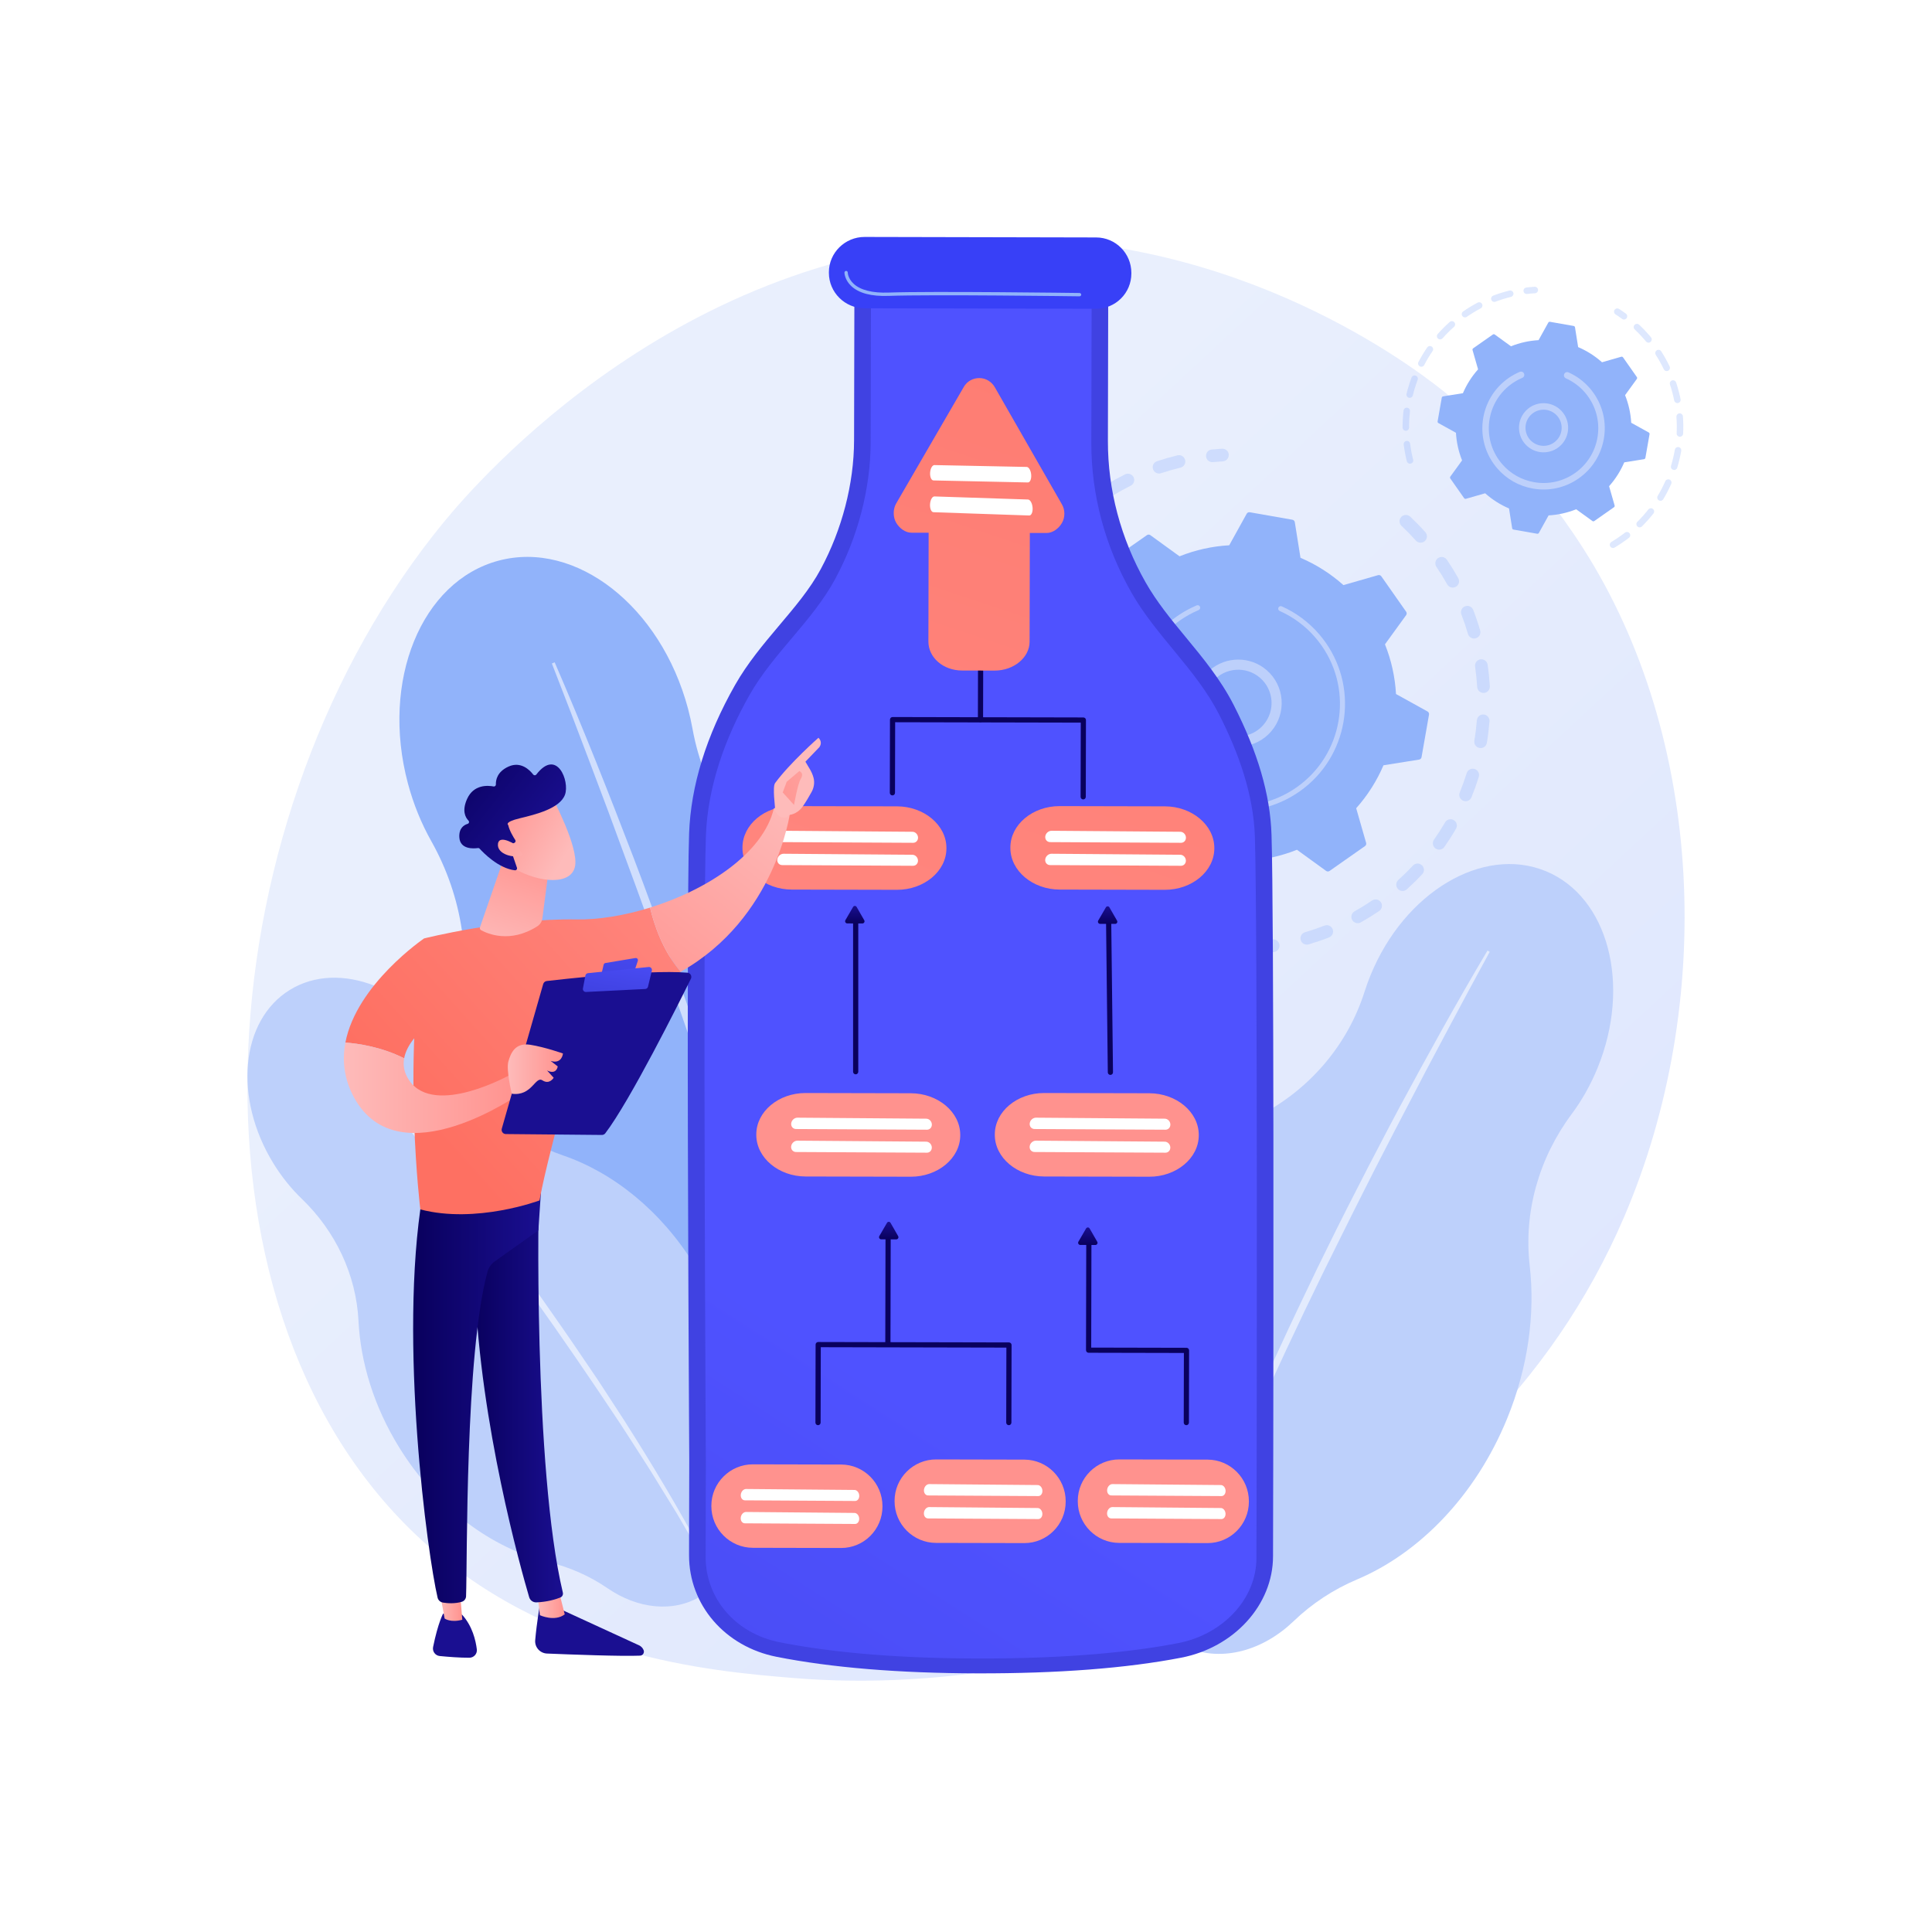 <?xml version="1.0" encoding="UTF-8"?>
<svg xmlns="http://www.w3.org/2000/svg" xmlns:xlink="http://www.w3.org/1999/xlink" version="1.1" x="0px" y="0px" viewBox="0 0 3710 3710" style="enable-background:new 0 0 3710 3710;" xml:space="preserve">
<g id="Background">
	<g>
		<g>
			<rect style="fill:#FFFFFF;" width="3710" height="3710"></rect>
		</g>
	</g>
</g>
<g id="Illustration">
	<g>
		<linearGradient id="SVGID_1_" gradientUnits="userSpaceOnUse" x1="3402.753" y1="3587.426" x2="1368.057" y2="1391.246">
			<stop offset="0" style="stop-color:#DAE3FE"></stop>
			<stop offset="1" style="stop-color:#E9EFFD"></stop>
		</linearGradient>
		<path style="fill:url(#SVGID_1_);" d="M3119.205,2335.906c-279.582,653.49-1017.588,934.18-1595.828,886.322    c-157.883-13.067-475.547-39.359-723.581-273.917c-476.333-450.454-402.974-1392.028,53.014-1946.375    c58.722-71.388,465.185-549.683,1098.583-543.281c463.739,4.688,789.233,266.648,828.812,299.283    c49.999,41.227,160.276,139.196,259.662,294.617C3273.388,1417.739,3293.916,1927.539,3119.205,2335.906z"></path>
		<g>
			<g style="opacity:0.3;">
				<path style="fill:#91B3FA;" d="M2691.73,991.777c4.656-4.022,11.695-3.958,16.277,0.346      c10.025,9.411,19.788,19.399,29.021,29.683c4.492,5.004,4.079,12.7-0.924,17.191c-0.061,0.053-0.121,0.104-0.18,0.155      c-5.005,4.324-12.573,3.862-17.011-1.082c-8.771-9.771-18.046-19.258-27.568-28.199c-4.901-4.6-5.146-12.306-0.542-17.207      C2691.098,992.348,2691.409,992.054,2691.73,991.777z M2760.458,1072.535c0.36-0.311,0.744-0.605,1.148-0.879      c5.568-3.767,13.137-2.307,16.904,3.26c7.736,11.438,15.06,23.321,21.765,35.316c3.281,5.868,1.196,13.255-4.682,16.568      c-5.869,3.279-13.286,1.179-16.564-4.685c-6.375-11.402-13.333-22.689-20.687-33.558      C2754.849,1083.393,2755.854,1076.512,2760.458,1072.535z M2809.695,1166.418c1.025-0.886,2.218-1.614,3.554-2.134      c6.268-2.429,13.321,0.676,15.754,6.943c4.988,12.845,9.479,26.069,13.346,39.303c1.882,6.455-1.826,13.208-8.27,15.099      c-6.452,1.885-13.213-1.818-15.099-8.27c-3.672-12.568-7.935-25.121-12.672-37.322      C2804.393,1175.108,2805.91,1169.688,2809.695,1166.418z M2836.708,1268.975c1.695-1.464,3.813-2.477,6.193-2.824      c6.651-0.971,12.831,3.638,13.802,10.288c1.987,13.647,3.409,27.542,4.227,41.3c0.392,6.705-4.722,12.467-11.431,12.872      c-6.709,0.398-12.472-4.72-12.872-11.431c-0.775-13.066-2.124-26.264-4.017-39.231      C2831.99,1275.678,2833.666,1271.603,2836.708,1268.975z M2840.174,1374.978c2.377-2.053,5.541-3.191,8.918-2.922      c6.704,0.53,11.706,6.394,11.173,13.094c-1.086,13.712-2.774,27.573-5.023,41.191c-1.089,6.634-7.352,11.127-13.989,10.031      c-6.632-1.095-11.122-7.358-10.03-13.993c2.139-12.944,3.743-26.118,4.775-39.149      C2836.261,1379.905,2837.835,1376.999,2840.174,1374.978z M2820.104,1479.101c3.078-2.659,7.417-3.718,11.586-2.419      c6.419,2.001,10,8.823,8.002,15.242c-4.098,13.153-8.811,26.299-14.013,39.061c-2.54,6.228-9.642,9.215-15.869,6.677      c-6.223-2.534-9.214-9.64-6.677-15.865c4.942-12.129,9.422-24.614,13.315-37.113      C2817.149,1482.433,2818.444,1480.536,2820.104,1479.101z M2501.513,1792.622c1.276-1.102,2.799-1.953,4.52-2.459      c12.547-3.689,25.102-7.975,37.313-12.743c6.262-2.444,13.321,0.65,15.763,6.911c2.447,6.262-0.647,13.321-6.911,15.766      c-12.86,5.021-26.083,9.538-39.295,13.424c-6.451,1.897-13.217-1.796-15.112-8.245      C2496.398,1800.546,2498.012,1795.646,2501.513,1792.622z M2777.487,1576.124c3.821-3.301,9.463-3.99,14.073-1.312      c5.815,3.378,7.789,10.827,4.413,16.64c-6.92,11.915-14.443,23.674-22.361,34.95c-3.887,5.482-11.453,6.834-16.958,2.969      c-5.501-3.862-6.829-11.455-2.967-16.959c7.521-10.707,14.664-21.873,21.236-33.187      C2775.623,1578.025,2776.492,1576.984,2777.487,1576.124z M2599.223,1751.429c0.608-0.525,1.275-1.001,2.003-1.41      c11.41-6.408,22.693-13.396,33.54-20.762c5.563-3.776,13.134-2.329,16.91,3.231c3.774,5.562,2.353,13.154-3.231,16.91      c-11.414,7.749-23.287,15.103-35.291,21.848c-5.862,3.292-13.285,1.209-16.575-4.651      C2593.694,1761.464,2594.934,1755.135,2599.223,1751.429z M2714.265,1661.196c4.649-4.016,11.676-3.959,16.26,0.33      c4.91,4.593,5.167,12.294,0.577,17.208c-9.403,10.052-19.366,19.834-29.618,29.067c-0.061,0.059-0.128,0.117-0.193,0.173      c-4.998,4.317-12.553,3.863-16.995-1.064c-4.501-4.996-4.103-12.692,0.895-17.191c9.735-8.774,19.197-18.066,28.13-27.618      C2713.624,1661.781,2713.939,1661.477,2714.265,1661.196z"></path>
				<path style="fill:#91B3FA;" d="M2417.665,1809.216c1.813-1.567,4.107-2.618,6.673-2.887c6.242-0.655,12.573-1.455,18.822-2.367      c6.65-0.976,12.835,3.628,13.808,10.277c0.977,6.652-3.623,12.844-10.281,13.807c-6.572,0.965-13.23,1.803-19.799,2.495      c-6.684,0.703-12.678-4.147-13.38-10.829C2413.073,1815.589,2414.75,1811.734,2417.665,1809.216z"></path>
			</g>
			<g style="opacity:0.3;">
				<path style="fill:#91B3FA;" d="M2062.729,1700.846c4.446-3.841,11.144-3.997,15.784-0.095c4.801,4.04,9.768,8.049,14.762,11.91      c5.319,4.114,6.297,11.758,2.185,17.076c-4.13,5.34-11.76,6.295-17.076,2.184c-5.257-4.067-10.489-8.287-15.545-12.54      c-5.144-4.328-5.805-12.007-1.478-17.152C2061.785,1701.725,2062.245,1701.264,2062.729,1700.846z"></path>
				<path style="fill:#91B3FA;" d="M2057.378,979.396c4.238-3.661,8.555-7.265,12.949-10.809c5.233-4.219,12.897-3.4,17.118,1.831      s3.393,12.935-1.828,17.119c-10.14,8.181-19.925,16.753-29.188,25.585c-4.878,4.635-12.569,4.456-17.208-0.409      c-4.642-4.868-4.457-12.575,0.409-17.212C2045.359,990.038,2051.331,984.62,2057.378,979.396z M2122.986,931.748      c0.514-0.444,1.075-0.853,1.679-1.217c11.625-7.021,23.679-13.626,35.824-19.631c6.024-2.98,13.326-0.51,16.305,5.512      c2.98,6.028,0.511,13.35-5.516,16.308c-11.534,5.704-22.983,11.982-34.033,18.65c-5.753,3.475-13.236,1.626-16.709-4.126      C2117.424,942.089,2118.58,935.555,2122.986,931.748z M1996.444,1042.812c4.343-3.752,10.873-4.008,15.526-0.306      c5.262,4.189,6.13,11.846,1.945,17.107c-8.01,10.061-15.696,20.603-22.844,31.34c-3.736,5.59-11.285,7.11-16.879,3.384      c-5.596-3.729-7.111-11.287-3.384-16.882c7.529-11.305,15.625-22.408,24.058-33.005      C1995.349,1043.846,1995.879,1043.3,1996.444,1042.812z M2217.738,887.965c1.169-1.01,2.553-1.809,4.108-2.329      c12.873-4.29,26.084-8.082,39.266-11.269c6.534-1.579,13.109,2.436,14.688,8.97c1.582,6.538-2.429,13.113-8.97,14.692      c-12.515,3.027-25.061,6.626-37.286,10.702c-6.376,2.129-13.271-1.322-15.396-7.698      C2212.541,896.213,2214.117,891.094,2217.738,887.965z M1940.936,1131.103c3.562-3.077,8.752-3.929,13.262-1.749      c6.053,2.926,8.588,10.206,5.661,16.259c-5.597,11.57-10.774,23.546-15.395,35.592c-2.407,6.277-9.446,9.417-15.725,7.006      c-6.275-2.408-9.41-9.445-7.003-15.721c4.862-12.683,10.314-25.291,16.206-37.475      C1938.686,1133.474,1939.716,1132.157,1940.936,1131.103z M1906.145,1229.44c2.848-2.46,6.794-3.569,10.738-2.648      c6.546,1.533,10.61,8.082,9.077,14.628c-2.938,12.554-5.381,25.378-7.264,38.113c-0.973,6.653-7.158,11.248-13.818,10.266      c-6.652-0.983-11.245-7.169-10.265-13.822c1.98-13.403,4.552-26.897,7.645-40.107      C1902.866,1233.271,1904.266,1231.062,1906.145,1229.44z M1893.619,1333.021c2.166-1.871,4.995-2.99,8.084-2.956      c6.72,0.069,12.113,5.577,12.042,12.299c-0.137,12.905,0.267,25.952,1.208,38.787c0.49,6.702-4.54,12.536-11.253,13.027      c-6.704,0.488-12.536-4.547-13.027-11.254c-0.986-13.506-1.415-27.241-1.271-40.818      C1889.44,1338.472,1891.068,1335.225,1893.619,1333.021z M1903.981,1436.862c1.501-1.296,3.338-2.243,5.415-2.686      c6.575-1.401,13.038,2.793,14.438,9.368c2.686,12.615,5.941,25.254,9.677,37.572c1.95,6.433-1.69,13.235-8.112,15.183      c-6.435,1.952-13.232-1.683-15.182-8.116c-3.936-12.974-7.365-26.286-10.192-39.564      C1899.068,1444.116,1900.73,1439.67,1903.981,1436.862z M1936.899,1535.932c0.844-0.729,1.804-1.351,2.867-1.842      c6.103-2.816,13.336-0.149,16.149,5.955c5.389,11.682,11.345,23.287,17.714,34.499c3.32,5.847,1.252,13.283-4.575,16.594      c-5.845,3.321-13.277,1.272-16.597-4.575c-6.702-11.803-12.976-24.021-18.646-36.32      C1931.486,1545.202,1932.898,1539.389,1936.899,1535.932z M1990.741,1625.291c0.189-0.163,0.386-0.32,0.586-0.475      c5.344-4.076,12.984-3.048,17.059,2.297c5.755,7.546,11.809,15.001,18.001,22.169c2.241,2.594,4.51,5.158,6.794,7.69      c4.505,4.993,4.111,12.691-0.881,17.192c-4.964,4.659-12.686,4.11-17.189-0.878c-2.406-2.666-4.787-5.359-7.146-8.09      c-6.512-7.538-12.884-15.386-18.935-23.322C1985.105,1636.732,1985.911,1629.464,1990.741,1625.291z"></path>
				<path style="fill:#91B3FA;" d="M2320.096,866.101c1.832-1.582,4.148-2.635,6.735-2.896c6.558-0.657,13.252-1.188,19.9-1.577      c6.712-0.394,12.472,4.727,12.865,11.437c0.391,6.712-4.72,12.472-11.437,12.865c-6.314,0.371-12.674,0.876-18.9,1.498      c-6.685,0.673-12.653-4.206-13.324-10.896C2315.525,872.431,2317.2,868.603,2320.096,866.101z"></path>
			</g>
			<g>
				<path style="fill:#91B3FA;" d="M2399.964,983.679c-2.39-0.42-4.785,0.723-5.96,2.846l-33.555,60.569      c-32.285,1.817-64.514,8.795-95.4,21.183l-56.028-40.61c-1.966-1.425-4.618-1.445-6.605-0.052l-68.004,47.684      c-1.987,1.394-2.871,3.896-2.202,6.227l19.089,66.513c-22.171,24.817-39.713,52.738-52.422,82.473l-68.379,10.909      c-2.396,0.382-4.287,2.243-4.707,4.633l-14.367,81.804c-0.42,2.392,0.724,4.786,2.847,5.961l60.568,33.555      c1.817,32.285,8.796,64.514,21.184,95.4l-40.611,56.029c-1.424,1.965-1.445,4.617-0.052,6.604l47.686,68.004      c1.393,1.987,3.894,2.872,6.227,2.201l66.513-19.089c24.817,22.172,52.737,39.714,82.472,52.422l10.909,68.38      c0.383,2.395,2.243,4.286,4.633,4.706l81.804,14.367c2.391,0.421,4.784-0.723,5.961-2.846l33.555-60.569      c32.285-1.816,64.514-8.794,95.4-21.183l56.029,40.612c1.965,1.424,4.617,1.445,6.605,0.052l68.003-47.686      c1.988-1.393,2.872-3.894,2.202-6.227l-19.089-66.513c22.172-24.816,39.714-52.738,52.423-82.473l68.378-10.908      c2.397-0.381,4.288-2.244,4.708-4.634l14.367-81.804c0.42-2.39-0.723-4.784-2.846-5.961l-60.568-33.555      c-1.816-32.286-8.796-64.514-21.184-95.4l40.611-56.029c1.424-1.964,1.445-4.617,0.051-6.605l-47.684-68.003      c-1.394-1.987-3.894-2.872-6.228-2.203l-66.513,19.089c-24.816-22.17-52.737-39.713-82.472-52.422l-10.909-68.378      c-0.382-2.397-2.242-4.287-4.634-4.708L2399.964,983.679z"></path>
				<g>
					<path style="fill:#BDD0FB;" d="M2323.244,1286.822c30.796-26.604,77.374-27.35,109.082,0.011       c34.853,30.079,38.736,82.898,8.662,117.75c-14.568,16.889-34.843,27.084-57.079,28.718       c-22.239,1.638-43.786-5.485-60.668-20.056c-34.854-30.079-38.736-82.898-8.662-117.75       C2317.291,1292.354,2320.191,1289.459,2323.244,1286.822z M2419.533,1398.575c2.378-2.055,4.62-4.293,6.712-6.716       c23.06-26.719,20.078-67.222-6.64-90.28c-26.722-23.06-67.226-20.097-90.283,6.64c-23.06,26.719-20.078,67.222,6.639,90.28       c12.947,11.172,29.465,16.633,46.518,15.379C2396.338,1412.856,2409.205,1407.497,2419.533,1398.575z"></path>
				</g>
				<path style="fill:#BDD0FB;" d="M2243.125,1196.689c5.289-4.569,10.839-8.899,16.639-12.967l0,0      c1.825-1.281,3.672-2.532,5.538-3.754c9.203-6.021,18.871-11.301,28.853-15.758c0.136-0.061,0.272-0.122,0.408-0.183      c0.387-0.171,0.773-0.341,1.163-0.508c0.754-0.331,1.512-0.653,2.269-0.974c1.993-0.842,4.231-0.256,5.576,1.297      c0.326,0.378,0.599,0.814,0.804,1.298c1.046,2.477-0.123,5.328-2.594,6.376c-12.75,5.378-25.003,12.167-36.422,20.179      c-56.74,39.773-85.869,104.447-83.021,169.017c1.579,35.915,13.056,71.8,35.184,103.353c3.879,5.534,8.009,10.832,12.369,15.875      c29.334,33.949,69.12,56.588,113.906,64.451c51.444,9.036,103.329-2.503,146.092-32.489      c88.313-61.94,109.739-184.093,47.837-272.37c-3.816-5.443-7.895-10.673-12.214-15.669      c-18.713-21.654-41.956-38.974-68.122-50.632c-0.676-0.302-1.249-0.737-1.701-1.264c-1.194-1.382-1.558-3.385-0.763-5.165      c1.103-2.454,3.969-3.567,6.431-2.465c27.471,12.241,51.876,30.423,71.521,53.156c4.534,5.244,8.813,10.733,12.821,16.445      c64.992,92.682,42.432,220.968-50.217,285.937c-44.895,31.482-99.362,43.593-153.369,34.107      c-47.017-8.255-88.784-32.022-119.581-67.661c-4.575-5.297-8.911-10.857-12.984-16.663      c-31.482-44.899-43.596-99.366-34.112-153.371C2183.695,1269.261,2207.475,1227.487,2243.125,1196.689z"></path>
			</g>
		</g>
		<g>
			<g style="opacity:0.3;">
				<path style="fill:#91B3FA;" d="M3101.576,593.731c2.043-1.765,5.076-2.058,7.461-0.518c4.452,2.87,8.879,5.916,13.155,9.051      c2.778,2.037,3.379,5.939,1.342,8.722c-2.03,2.792-5.944,3.379-8.722,1.342c-4.074-2.988-8.293-5.89-12.542-8.631      c-2.894-1.864-3.727-5.727-1.863-8.626C3100.74,594.558,3101.135,594.112,3101.576,593.731z"></path>
				<path style="fill:#91B3FA;" d="M3139.36,623.341c2.393-2.068,6.011-2.028,8.357,0.189c6.634,6.261,13.02,12.936,18.98,19.835      c1.255,1.453,2.497,2.924,3.73,4.412c2.197,2.66,1.602,6.613-0.826,8.791c-2.655,2.198-6.588,1.826-8.786-0.825      c-1.177-1.423-2.364-2.83-3.563-4.218c-5.685-6.581-11.777-12.947-18.1-18.92c-2.508-2.367-2.62-6.314-0.257-8.822      C3139.047,623.628,3139.201,623.479,3139.36,623.341z M3180.671,673.259c0.223-0.193,0.464-0.377,0.717-0.54      c2.906-1.857,6.765-1.012,8.624,1.891c5.966,9.311,11.405,19.076,16.164,29.017c1.49,3.109,0.157,6.838-2.933,8.323      c-3.111,1.488-6.833,0.177-8.323-2.932c-4.542-9.485-9.731-18.797-15.419-27.679      C3177.809,678.695,3178.36,675.255,3180.671,673.259z M3208.643,731.704c0.599-0.518,1.308-0.928,2.103-1.197      c3.268-1.092,6.803,0.679,7.895,3.947c3.491,10.473,6.37,21.282,8.542,32.121c0.68,3.383-1.504,6.663-4.894,7.344      c-3.377,0.678-6.667-1.513-7.344-4.89c-2.073-10.337-4.812-20.639-8.146-30.628      C3205.977,735.931,3206.786,733.307,3208.643,731.704z M3221.391,795.239c0.978-0.845,2.225-1.391,3.609-1.499      c3.436-0.255,6.434,2.325,6.689,5.761c0.821,11.032,0.964,22.207,0.423,33.224c-0.172,3.442-3.106,6.09-6.54,5.924      c-3.442-0.167-6.095-3.094-5.927-6.54c0.518-10.498,0.381-21.163-0.402-31.68      C3219.09,798.378,3219.946,796.488,3221.391,795.239z M3218.235,859.959c1.365-1.179,3.231-1.76,5.149-1.428      c3.394,0.587,5.668,3.817,5.083,7.213c-1.888,10.884-4.462,21.757-7.657,32.312c-0.993,3.306-4.48,5.167-7.779,4.167      c-3.299-0.999-5.166-4.484-4.167-7.779c3.047-10.074,5.504-20.443,7.302-30.83      C3216.424,862.136,3217.181,860.869,3218.235,859.959z M3199.469,921.944c1.769-1.528,4.331-1.993,6.612-0.984      c3.149,1.394,4.569,5.08,3.177,8.232c-4.475,10.099-9.623,20.015-15.304,29.464c-1.791,2.956-5.613,3.906-8.566,2.133      c-2.953-1.773-3.908-5.611-2.133-8.562c5.417-9.013,10.324-18.462,14.59-28.09      C3198.23,923.265,3198.793,922.528,3199.469,921.944z M3166.126,977.445c2.213-1.912,5.54-2.056,7.924-0.186      c2.712,2.127,3.186,6.05,1.06,8.764c-6.794,8.664-14.222,17.013-22.077,24.822c-2.49,2.393-6.403,2.414-8.829-0.032      c-2.429-2.444-2.416-6.394,0.026-8.825c7.498-7.444,14.582-15.408,21.059-23.669      C3165.546,977.995,3165.827,977.704,3166.126,977.445z M3093.326,1041.381c0.272-0.235,0.571-0.453,0.894-0.643      c7.819-4.652,15.519-9.815,22.89-15.345c1.121-0.832,2.212-1.661,3.289-2.503c2.725-2.113,6.643-1.624,8.758,1.099      c2.123,2.724,1.675,6.735-1.095,8.758c-1.154,0.892-2.31,1.777-3.486,2.649c-7.703,5.776-15.775,11.188-23.976,16.065      c-2.963,1.763-6.79,0.792-8.552-2.172C3090.479,1046.652,3091.078,1043.324,3093.326,1041.381z"></path>
			</g>
			<g style="opacity:0.3;">
				<path style="fill:#91B3FA;" d="M2783.944,618.212c2.578-2.227,6.478-1.972,8.748,0.585c2.286,2.576,2.051,6.523-0.529,8.808      c-7.764,6.884-15.173,14.3-22.021,22.043c-2.292,2.544-6.227,2.827-8.81,0.541c-2.583-2.286-2.82-6.229-0.54-8.81      c7.186-8.116,14.95-15.895,23.088-23.11C2783.9,618.25,2783.923,618.23,2783.944,618.212z M2809.06,598.503      c0.171-0.148,0.347-0.284,0.536-0.414c8.931-6.186,18.331-11.889,27.934-16.956c3.051-1.605,6.822-0.442,8.429,2.607      c1.614,3.052,0.422,6.827-2.604,8.434c-9.165,4.833-18.132,10.277-26.657,16.176c-2.831,1.962-6.72,1.255-8.68-1.578      C2806.183,604.122,2806.68,600.559,2809.06,598.503z M2741.738,665.947c2.094-1.809,5.219-2.06,7.609-0.421      c2.837,1.946,3.563,5.83,1.614,8.673c-5.869,8.565-11.267,17.553-16.042,26.727c-1.608,3.056-5.361,4.244-8.418,2.649      c-3.055-1.589-4.245-5.36-2.654-8.418c5.006-9.615,10.667-19.04,16.822-28.014      C2740.981,666.688,2741.341,666.289,2741.738,665.947z M2865.469,568.795c0.537-0.464,1.163-0.844,1.865-1.112      c10.163-3.859,20.668-7.128,31.22-9.712c3.348-0.822,6.726,1.228,7.549,4.576c0.814,3.339-1.234,6.719-4.576,7.544      c-10.061,2.467-20.073,5.584-29.765,9.261c-3.222,1.221-6.827-0.399-8.049-3.621      C2862.76,573.213,2863.542,570.46,2865.469,568.795z M2712.326,722.465c1.672-1.444,4.061-1.955,6.271-1.125      c3.232,1.21,4.866,4.807,3.659,8.033c-3.636,9.696-6.713,19.715-9.145,29.788c-0.809,3.357-4.184,5.411-7.534,4.6      c-3.35-0.81-5.411-4.184-4.6-7.534c2.555-10.559,5.779-21.067,9.587-31.234C2710.944,723.98,2711.563,723.124,2712.326,722.465z       M2697.329,784.39c1.28-1.105,2.999-1.689,4.807-1.478c3.423,0.401,5.875,3.501,5.474,6.923      c-1.206,10.312-1.799,20.785-1.761,31.125c0.013,3.451-2.775,6.255-6.217,6.265c-3.447,0.014-6.248-2.768-6.26-6.212      c-0.042-10.844,0.576-21.823,1.841-32.628C2695.401,786.773,2696.19,785.374,2697.329,784.39z M2697.6,848.131      c0.899-0.777,2.027-1.308,3.297-1.464c3.419-0.433,6.541,1.992,6.972,5.413c1.289,10.298,3.229,20.606,5.76,30.635      c0.837,3.336-1.185,6.734-4.526,7.574c-3.343,0.843-6.733-1.181-7.578-4.526c-2.65-10.516-4.686-21.328-6.044-32.129      C2695.212,851.482,2696.074,849.45,2697.6,848.131z"></path>
				<path style="fill:#91B3FA;" d="M2927.671,553.562c0.911-0.787,2.058-1.319,3.344-1.471c5.304-0.628,10.65-1.1,15.892-1.408      c3.439-0.2,6.395,2.424,6.597,5.865c0.192,3.434-2.426,6.388-5.866,6.597c-4.999,0.292-10.1,0.744-15.162,1.34      c-3.423,0.405-6.526-2.045-6.928-5.466C2925.299,556.884,2926.156,554.87,2927.671,553.562z"></path>
			</g>
			<g>
				<path style="fill:#91B3FA;" d="M2976.446,617.958c-1.327-0.233-2.657,0.401-3.31,1.581l-18.638,33.642      c-17.932,1.009-35.833,4.885-52.988,11.765l-31.119-22.556c-1.091-0.792-2.564-0.803-3.668-0.029l-37.771,26.485      c-1.104,0.775-1.594,2.164-1.223,3.459l10.603,36.943c-12.314,13.784-22.058,29.292-29.117,45.807l-37.979,6.059      c-1.331,0.213-2.381,1.246-2.615,2.574l-7.98,45.436c-0.233,1.328,0.402,2.658,1.581,3.311l33.641,18.637      c1.009,17.932,4.885,35.833,11.766,52.988l-22.557,31.119c-0.791,1.092-0.803,2.565-0.029,3.668l26.486,37.771      c0.774,1.104,2.163,1.596,3.458,1.223l36.943-10.602c13.784,12.315,29.292,22.058,45.807,29.116l6.06,37.98      c0.212,1.33,1.246,2.381,2.573,2.614l45.437,7.98c1.327,0.234,2.657-0.402,3.31-1.581l18.637-33.642      c17.932-1.008,35.833-4.884,52.988-11.765l31.12,22.557c1.091,0.791,2.564,0.803,3.668,0.029l37.771-26.486      c1.104-0.774,1.595-2.162,1.223-3.459l-10.603-36.943c12.315-13.784,22.059-29.292,29.117-45.808l37.978-6.059      c1.332-0.212,2.382-1.246,2.615-2.574l7.98-45.436c0.233-1.328-0.402-2.657-1.581-3.311l-33.641-18.638      c-1.009-17.932-4.885-35.833-11.766-52.987l22.557-31.12c0.791-1.09,0.803-2.565,0.028-3.668l-26.485-37.771      c-0.775-1.104-2.163-1.595-3.459-1.223l-36.943,10.602c-13.784-12.314-29.292-22.058-45.807-29.117l-6.059-37.979      c-0.213-1.331-1.246-2.381-2.574-2.615L2976.446,617.958z"></path>
				<g>
					<path style="fill:#BDD0FB;" d="M2933.34,785.654c7.618-6.581,17.105-10.533,27.326-11.286       c12.574-0.924,24.756,3.104,34.301,11.343c19.701,16.997,21.899,46.86,4.899,66.571c-17.063,19.701-46.876,21.9-66.578,4.896       c-9.548-8.237-15.314-19.7-16.237-32.271c-0.927-12.576,3.1-24.76,11.343-34.305       C2929.935,788.82,2931.589,787.166,2933.34,785.654z M2986.813,847.735c1.271-1.098,2.475-2.3,3.606-3.606       c12.504-14.498,10.887-36.464-3.607-48.972c-7.019-6.056-15.982-9.024-25.228-8.341c-9.253,0.681-17.675,4.929-23.744,11.943       l0,0c-6.058,7.021-9.022,15.985-8.343,25.231c0.681,9.253,4.923,17.683,11.947,23.744       C2954.627,859.11,2974.004,858.8,2986.813,847.735z"></path>
				</g>
				<path style="fill:#BDD0FB;" d="M2887.118,733.519c2.988-2.582,6.131-5.031,9.429-7.348c6.551-4.596,13.576-8.531,20.9-11.701      c0.33-0.14,0.66-0.28,0.99-0.42c2.555-1.08,5.423-0.328,7.146,1.663c0.418,0.484,0.769,1.043,1.03,1.663      c1.341,3.175-0.161,6.824-3.325,8.172c-6.865,2.895-13.448,6.544-19.57,10.841l-0.002,0.002      c-0.336,0.235-0.671,0.476-1.002,0.713c-14.395,10.301-25.677,23.8-33.198,39.317c-4.082,8.423-7.053,17.448-8.799,26.889      c-0.014,0.077-0.029,0.153-0.043,0.23c-0.041,0.237-0.086,0.469-0.125,0.704c-4.853,27.643,1.346,55.523,17.46,78.502      c2.083,2.976,4.302,5.819,6.644,8.531c15.763,18.242,37.143,30.406,61.211,34.635c27.644,4.853,55.52-1.35,78.497-17.463      c22.957-16.112,38.308-40.212,43.167-67.853c4.853-27.643-1.346-55.523-17.46-78.502c-2.048-2.926-4.241-5.735-6.56-8.418      c-10.058-11.638-22.545-20.943-36.605-27.206c-0.866-0.387-1.601-0.944-2.18-1.619c-1.53-1.771-1.997-4.339-0.979-6.619      c1.411-3.144,5.089-4.565,8.244-3.159c15.731,7.01,29.706,17.422,40.957,30.436c2.597,3.007,5.049,6.147,7.343,9.418      c18.029,25.713,24.965,56.903,19.533,87.833c-5.434,30.924-22.556,57.892-48.29,75.911      c-25.709,18.03-56.896,24.968-87.827,19.531c-26.925-4.725-50.843-18.337-68.478-38.746c-2.617-3.03-5.103-6.214-7.435-9.539      C2832.889,840.137,2842.067,772.437,2887.118,733.519z"></path>
			</g>
		</g>
		<g>
			<path style="fill:#BDD0FB;" d="M2173.723,2429.67c54.292-132.735,146.63-234.684,250.693-290.728     c93.027-50.101,163.964-133.903,195.946-234.607c3.363-10.584,7.194-21.165,11.505-31.702     c65.299-159.636,215.803-249.136,336.162-199.902c120.361,49.231,164.997,218.552,99.699,378.187     c-13.352,32.642-30.268,62.344-49.76,88.523c-62.212,83.549-92.383,187.23-80.51,290.717     c10.613,92.482-2.711,194.639-43.417,294.153c-60.71,148.418-168.985,258.355-288.035,308.659     c-45.029,19.027-86.449,46.107-121.688,79.988c-58.562,56.302-136.427,78.833-204.001,51.195     c-72.895-29.819-113.41-109.679-109.478-198.856c2.226-50.464-5.496-100.699-20.851-148.823     C2113.739,2702.87,2118.827,2563.87,2173.723,2429.67z"></path>
			<path style="opacity:0.57;fill:#FFFFFF;" d="M2856.42,1825.313c-58.879,99.07-114.536,199.951-169.141,301.411     c-13.662,25.359-26.917,50.935-40.253,76.467l-19.999,38.303l-19.679,38.469c-13.019,25.697-26.393,51.213-39.123,77.058     l-38.195,77.529c-24.807,52.01-50.051,103.806-73.889,156.278c-11.956,26.214-24.422,52.193-35.846,78.654l-34.634,79.202     c-45.111,106.064-87.584,213.31-124.562,322.489l4.679,1.635l30.768-80.636l7.647-20.17l8.149-19.98l16.37-39.921l16.294-39.946     c5.406-13.324,11.307-26.45,16.936-39.683c11.437-26.395,22.662-52.874,34.266-79.191     c47.103-104.978,95.596-209.331,146.23-312.673c25.712-51.476,50.979-103.17,77.049-154.472l19.447-38.529l19.769-38.367     c13.163-25.585,26.328-51.171,39.749-76.623c26.409-51.134,53.186-102.083,80.376-152.812     c26.925-50.869,54.335-101.499,81.888-152.021L2856.42,1825.313z"></path>
		</g>
		<g>
			<path style="fill:#91B3FA;" d="M1773.767,2081.201c-43.517-163.423-136.296-296.534-249.783-377.698     c-101.451-72.555-171.898-181.227-194.119-303.834c-2.335-12.887-5.224-25.839-8.678-38.813     c-52.338-196.544-215.191-323.808-363.744-284.25c-148.554,39.557-226.552,230.956-174.216,427.5     c10.702,40.19,26.028,77.473,44.909,111.021c60.254,107.069,79.902,232.886,50.29,352.176     c-26.461,106.605-26.333,228.116,6.293,350.638c48.66,182.735,158.911,327.579,290.835,404.272     c49.901,29.009,94.346,66.898,130.518,111.817c60.109,74.646,147.967,112.676,231.368,90.469     c89.972-23.959,149.574-111.316,158.487-216.234c5.044-59.372,21.711-116.986,47.009-170.984     C1802.655,2409.81,1817.766,2246.43,1773.767,2081.201z"></path>
			<path style="opacity:0.57;fill:#FFFFFF;" d="M1065.137,1271.839c53.996,124.728,103.941,251.09,152.566,377.974     c12.169,31.714,23.827,63.623,35.589,95.492l17.635,47.806l17.234,47.955c11.366,32.014,23.174,63.871,34.178,96.016     l33.019,96.425c21.189,64.564,42.927,128.946,62.916,193.903c10.039,32.462,20.711,64.723,30.091,97.392l28.588,97.852     c36.798,130.846,70.325,262.678,97.115,395.949l-5.732,1.212l-23.842-98.949l-5.904-24.741l-6.523-24.594l-13.137-49.16     l-13.042-49.174c-4.317-16.398-9.245-32.637-13.837-48.963c-9.401-32.592-18.546-65.254-28.158-97.782     c-39.297-129.872-80.318-259.223-124.002-387.713c-22.333-64.077-44.116-128.34-66.896-192.266l-16.952-47.989l-17.356-47.848     c-11.55-31.905-23.103-63.811-34.976-95.6c-23.204-63.779-46.866-127.398-71.047-190.821     c-23.848-63.548-48.301-126.888-72.939-190.124L1065.137,1271.839z"></path>
		</g>
		<g>
			<path style="fill:#BDD0FB;" d="M1333.627,2429.229c-64.46-104.543-156.753-177.749-252.524-210.526     c-85.614-29.302-157.285-90.171-198.41-170.776c-4.324-8.472-9.042-16.874-14.161-25.173     c-77.527-125.731-217.221-180.271-312.017-121.818c-94.797,58.451-108.797,207.761-31.272,333.49     c15.852,25.709,34.304,48.436,54.439,67.823c64.263,61.878,104.275,145.252,108.737,234.35     c3.985,79.624,29.549,164.07,77.878,242.448c72.079,116.896,178.956,194.617,286.586,220.446     c40.709,9.77,79.498,26.849,114.015,50.54c57.363,39.367,126.307,47.5,179.529,14.685c57.413-35.402,80.46-108.55,64.648-183.345     c-8.948-42.325-9.459-85.85-3.225-128.659C1422.568,2651.654,1398.802,2534.926,1333.627,2429.229z"></path>
			<path style="opacity:0.57;fill:#FFFFFF;" d="M672.182,2014.22c63.621,75.458,124.773,152.897,185.118,230.973     c15.095,19.513,29.875,39.265,44.718,58.969l22.261,29.562l22.014,29.746c14.598,19.888,29.472,39.573,43.847,59.627     l43.128,60.155c28.243,40.469,56.825,80.696,84.315,121.691c13.773,20.474,27.943,40.677,41.301,61.435l40.354,62.067     c52.968,83.295,103.872,167.959,150.405,255.025l-3.724,2.037l-37.288-63.82l-9.285-15.97l-9.683-15.74l-19.422-31.437     l-19.36-31.468c-6.434-10.5-13.258-20.763-19.867-31.156c-13.359-20.699-26.551-41.499-40.042-62.11     c-54.499-82.099-110.084-163.475-167.338-243.696c-28.933-39.891-57.521-80.028-86.731-119.722l-21.826-29.829l-22.076-29.648     c-14.704-19.774-29.41-39.547-44.314-59.172c-29.474-39.504-59.233-78.8-89.31-117.853     c-29.873-39.208-60.121-78.146-90.477-116.973L672.182,2014.22z"></path>
		</g>
		<g>
			<g>
				<g>
					
						<linearGradient id="SVGID_00000114073485155116306510000017886950603463997372_" gradientUnits="userSpaceOnUse" x1="3360.925" y1="-804.961" x2="2644.023" y2="602.295">
						<stop offset="0" style="stop-color:#4F52FF"></stop>
						<stop offset="1" style="stop-color:#4042E2"></stop>
					</linearGradient>
					<path style="fill:url(#SVGID_00000114073485155116306510000017886950603463997372_);" d="M2444.586,2988.787       c-0.203,92.996-74.677,174.771-176.294,194.443c-104.96,20.318-236.77,30.45-391.207,30.112       c-151.501-0.331-281.061-11.034-385.926-31.811c-99.369-19.688-168.194-99.955-167.986-195.195l0.401-183.551       c0.012-5.301-3.528-558.116-2.745-916.654c0.324-148.385,0.955-244.451,2.439-285.525       c3.316-91.773,32.939-187.765,88.332-285.312c23.693-41.725,54.099-77.907,83.573-112.899       c30.592-36.318,60.025-70.62,81.081-109.848c40.619-75.666,63.626-163.371,63.809-246.963l0.68-310.983l487.432,1.065       l-0.679,310.983c-0.204,93.467,24.506,187.483,72.54,271.885c21.196,37.244,48.208,70.275,77.109,105.246       c33.033,39.971,67.047,81.303,91.936,130.046c46.054,90.189,70.139,171.713,72.6,249.224       c4.835,152.283,3.732,1007.274,3.358,1178.136C2445.04,2781.302,2444.586,2988.787,2444.586,2988.787z"></path>
					
						<linearGradient id="SVGID_00000036239419182842240230000011750657994122443147_" gradientUnits="userSpaceOnUse" x1="1559.201" y1="2555.423" x2="523.673" y2="4168.456">
						<stop offset="0" style="stop-color:#4F52FF"></stop>
						<stop offset="1" style="stop-color:#4042E2"></stop>
					</linearGradient>
					<path style="fill:url(#SVGID_00000036239419182842240230000011750657994122443147_);" d="M2409.768,1607.382       c-2.617-82.446-31.704-162.872-68.916-235.747c-44.065-86.298-120.481-149.89-168.361-234.021       c-49.94-87.751-77.074-186.475-76.853-287.715l0.61-279.124l-215.695-0.471l-208.021-0.455c0,0-0.61,279.102-0.61,279.124       c-0.197,90.26-24.851,182.268-67.632,261.961c-43.933,81.84-118.978,142.637-164.844,223.411       c-46.7,82.243-80.463,175.276-83.911,270.732c-6.06,167.759-0.103,1201.097-0.103,1201.097l-0.401,183.55       c-0.172,78.58,56.256,146.851,142.176,163.875c82.445,16.335,202.96,30.815,379.948,31.202       c179.345,0.392,302.708-13.555,385.224-29.53c85.993-16.648,150.177-84.656,150.349-163.236l0.401-183.551       C2413.129,2808.486,2415.095,1775.166,2409.768,1607.382z"></path>
					
						<linearGradient id="SVGID_00000146474923612894176880000018153339911242935448_" gradientUnits="userSpaceOnUse" x1="1971.733" y1="-929.719" x2="1911.99" y2="39.43">
						<stop offset="0" style="stop-color:#53D8FF"></stop>
						<stop offset="1" style="stop-color:#3840F7"></stop>
					</linearGradient>
					<path style="fill:url(#SVGID_00000146474923612894176880000018153339911242935448_);" d="M2104.93,455.97       c37.492,0.082,67.602,30.542,67.602,68.035v1.218c0,37.492-30.408,67.82-67.9,67.738l-444.618-0.97       c-37.492-0.082-68.307-30.542-68.307-68.035v-1.218c0-37.492,31.112-67.82,68.604-67.738L2104.93,455.97z"></path>
				</g>
				<g>
					<path style="fill:#91B3FA;" d="M2076.281,565.821c0,0.011,0,0.023,0,0.036c0,1.76-1.614,3.165-3.373,3.142       c-2.85-0.039-286.045-3.774-366.283-0.804c-33.32,1.234-57.625-5.175-72.165-19.052       c-12.577-12.003-12.867-25.142-12.872-25.696c0.106-1.663,1.385-3.198,3.146-3.216c1.755-0.016,3.188,1.388,3.212,3.142       c0.01,0.495,0.365,11.232,11.036,21.311c13.088,12.363,36.372,18.291,67.335,17.145c80.396-2.978,363.822,0.762,366.675,0.799       C2074.74,562.651,2076.281,564.077,2076.281,565.821z"></path>
				</g>
			</g>
			<g>
				
					<linearGradient id="SVGID_00000051372202544817819620000011829316951573366969_" gradientUnits="userSpaceOnUse" x1="2248.016" y1="-9796.479" x2="3635.242" y2="-13964.787" gradientTransform="matrix(-0.797 -0.002 0.002 -0.802 1298.059 1165.822)">
					<stop offset="0" style="stop-color:#FF928E"></stop>
					<stop offset="1" style="stop-color:#FE7062"></stop>
				</linearGradient>
				<path style="fill:url(#SVGID_00000051372202544817819620000011829316951573366969_);" d="M1366.015,2891.521      c0-44.045,36.095-79.674,79.824-79.578l169.436,0.369c43.729,0.096,79.321,35.879,79.321,79.924v0.775      c0,44.045-35.706,79.674-79.435,79.578l-169.631-0.369c-43.729-0.096-79.515-35.879-79.515-79.925V2891.521z"></path>
				<g>
					<path style="fill:#FFFFFF;" d="M1422.463,2914.164c0.675-5.995,5.224-10.779,10.161-10.736l208.187,1.833       c4.65,0.041,8.706,4.75,9.068,10.565l0,0c0.365,5.867-3.162,10.64-7.887,10.613l-211.67-1.225       C1425.301,2925.185,1421.782,2920.215,1422.463,2914.164L1422.463,2914.164z"></path>
					<path style="fill:#FFFFFF;" d="M1422.56,2870.03c0.675-5.995,5.224-10.779,10.161-10.736l208.187,1.833       c4.65,0.041,8.706,4.75,9.068,10.565l0,0c0.365,5.867-3.162,10.641-7.887,10.613l-211.67-1.225       C1425.397,2881.051,1421.879,2876.081,1422.56,2870.03L1422.56,2870.03z"></path>
				</g>
			</g>
			<g>
				
					<linearGradient id="SVGID_00000153671529584115708520000006435490361926114461_" gradientUnits="userSpaceOnUse" x1="1854.237" y1="-9927.547" x2="3241.463" y2="-14095.854" gradientTransform="matrix(-0.797 -0.002 0.002 -0.802 1298.059 1165.822)">
					<stop offset="0" style="stop-color:#FF928E"></stop>
					<stop offset="1" style="stop-color:#FE7062"></stop>
				</linearGradient>
				<path style="fill:url(#SVGID_00000153671529584115708520000006435490361926114461_);" d="M1717.829,2882.114      c0-44.045,36.063-79.674,79.792-79.578l169.452,0.369c43.729,0.096,79.337,35.879,79.337,79.924v0.775      c0,44.045-35.737,79.674-79.466,79.578l-169.615-0.369c-43.729-0.096-79.5-35.879-79.5-79.925V2882.114z"></path>
				<g>
					<path style="fill:#FFFFFF;" d="M1774.215,2904.757c0.675-5.995,5.224-10.779,10.161-10.736l208.187,1.833       c4.65,0.041,8.706,4.75,9.068,10.565l0,0c0.365,5.867-3.162,10.64-7.887,10.613l-211.67-1.225       C1777.052,2915.778,1773.533,2910.808,1774.215,2904.757L1774.215,2904.757z"></path>
					<path style="fill:#FFFFFF;" d="M1774.311,2860.623c0.675-5.995,5.224-10.779,10.161-10.736l208.187,1.833       c4.65,0.041,8.706,4.75,9.068,10.565l0,0c0.365,5.867-3.162,10.641-7.887,10.613l-211.67-1.225       C1777.149,2871.644,1773.63,2866.673,1774.311,2860.623L1774.311,2860.623z"></path>
				</g>
			</g>
			<g>
				
					<linearGradient id="SVGID_00000094577534677723158170000017187821071688084658_" gradientUnits="userSpaceOnUse" x1="1836.507" y1="-9066.528" x2="3223.877" y2="-13235.269" gradientTransform="matrix(-0.946 -0.002 0.002 -0.802 1388.513 1165.544)">
					<stop offset="0" style="stop-color:#FF928E"></stop>
					<stop offset="1" style="stop-color:#FE7062"></stop>
				</linearGradient>
				<path style="fill:url(#SVGID_00000094577534677723158170000017187821071688084658_);" d="M1910.331,2178.474      c0-44.045,42.791-79.659,94.717-79.546l201.95,0.439c51.926,0.113,94.976,35.911,94.976,79.957v0.774      c0,44.045-43.138,79.659-95.064,79.546l-201.776-0.439c-51.926-0.113-94.802-35.912-94.802-79.957V2178.474z"></path>
				<g>
					<path style="fill:#FFFFFF;" d="M1977.296,2201.14c0.799-5.995,6.199-10.777,12.061-10.731l247.212,1.918       c5.521,0.042,10.34,4.753,10.772,10.568l0,0c0.436,5.867-3.75,10.639-9.361,10.61l-251.347-1.312       C1980.67,2212.162,1976.489,2207.19,1977.296,2201.14L1977.296,2201.14z"></path>
					<path style="fill:#FFFFFF;" d="M1977.392,2157.006c0.799-5.995,6.199-10.777,12.061-10.731l247.212,1.918       c5.521,0.043,10.339,4.753,10.771,10.569l0,0c0.436,5.867-3.75,10.639-9.361,10.61l-251.347-1.312       C1980.766,2168.028,1976.585,2163.056,1977.392,2157.006L1977.392,2157.006z"></path>
				</g>
			</g>
			<g>
				
					<linearGradient id="SVGID_00000011748250642988546260000000618610863123495580_" gradientUnits="userSpaceOnUse" x1="2272.065" y1="-8921.589" x2="3659.435" y2="-13090.329" gradientTransform="matrix(-0.946 -0.002 0.002 -0.802 1388.513 1165.544)">
					<stop offset="0" style="stop-color:#FF928E"></stop>
					<stop offset="1" style="stop-color:#FE7062"></stop>
				</linearGradient>
				<path style="fill:url(#SVGID_00000011748250642988546260000000618610863123495580_);" d="M1452.308,2178.474      c0-44.045,42.791-79.659,94.717-79.546l201.95,0.439c51.926,0.113,94.975,35.911,94.975,79.957v0.774      c0,44.045-43.138,79.659-95.064,79.546l-201.776-0.439c-51.926-0.113-94.802-35.912-94.802-79.957V2178.474z"></path>
				<g>
					<path style="fill:#FFFFFF;" d="M1519.273,2201.14c0.799-5.995,6.199-10.777,12.061-10.731l247.212,1.918       c5.521,0.042,10.339,4.753,10.772,10.568l0,0c0.436,5.867-3.75,10.639-9.361,10.61l-251.347-1.312       C1522.647,2212.162,1518.467,2207.19,1519.273,2201.14L1519.273,2201.14z"></path>
					<path style="fill:#FFFFFF;" d="M1519.37,2157.006c0.799-5.995,6.199-10.777,12.061-10.731l247.212,1.918       c5.521,0.043,10.34,4.753,10.772,10.569l0,0c0.436,5.867-3.75,10.639-9.361,10.61l-251.347-1.312       C1522.744,2168.028,1518.563,2163.056,1519.37,2157.006L1519.37,2157.006z"></path>
				</g>
			</g>
			<g>
				
					<linearGradient id="SVGID_00000161601534474433992890000009614979614414700938_" gradientUnits="userSpaceOnUse" x1="1074.903" y1="3270.929" x2="2462.251" y2="-897.744">
					<stop offset="0" style="stop-color:#FF928E"></stop>
					<stop offset="1" style="stop-color:#FE7062"></stop>
				</linearGradient>
				<path style="fill:url(#SVGID_00000161601534474433992890000009614979614414700938_);" d="M1425.756,1627.52      c0-44.045,42.791-79.659,94.717-79.546l201.95,0.439c51.926,0.114,94.975,35.911,94.975,79.957v0.774      c0,44.045-43.138,79.659-95.064,79.546l-201.776-0.439c-51.926-0.114-94.802-35.912-94.802-79.957V1627.52z"></path>
				<g>
					<path style="fill:#FFFFFF;" d="M1492.721,1650.186c0.799-5.995,6.199-10.777,12.061-10.732l247.212,1.918       c5.521,0.043,10.339,4.753,10.772,10.568l0,0c0.436,5.867-3.75,10.639-9.361,10.61l-251.347-1.312       C1496.095,1661.208,1491.915,1656.236,1492.721,1650.186L1492.721,1650.186z"></path>
					<path style="fill:#FFFFFF;" d="M1492.818,1606.052c0.799-5.995,6.199-10.777,12.061-10.732l247.212,1.918       c5.521,0.043,10.34,4.753,10.772,10.568l0,0c0.436,5.867-3.75,10.639-9.361,10.61l-251.347-1.312       C1496.192,1617.074,1492.011,1612.102,1492.818,1606.052L1492.818,1606.052z"></path>
				</g>
			</g>
			<g>
				
					<linearGradient id="SVGID_00000076598653204323091760000015535275831344927904_" gradientUnits="userSpaceOnUse" x1="1538.051" y1="3425.067" x2="2925.398" y2="-743.607">
					<stop offset="0" style="stop-color:#FF928E"></stop>
					<stop offset="1" style="stop-color:#FE7062"></stop>
				</linearGradient>
				<path style="fill:url(#SVGID_00000076598653204323091760000015535275831344927904_);" d="M1940.202,1627.52      c0-44.045,42.791-79.659,94.717-79.546l201.95,0.439c51.926,0.114,94.975,35.911,94.975,79.957v0.774      c0,44.045-43.138,79.659-95.064,79.546l-201.776-0.439c-51.926-0.114-94.802-35.912-94.802-79.957V1627.52z"></path>
				<g>
					<path style="fill:#FFFFFF;" d="M2007.167,1650.186c0.799-5.995,6.199-10.777,12.061-10.732l247.212,1.918       c5.521,0.043,10.34,4.753,10.772,10.568l0,0c0.436,5.867-3.75,10.639-9.361,10.61l-251.347-1.312       C2010.541,1661.208,2006.36,1656.236,2007.167,1650.186L2007.167,1650.186z"></path>
					<path style="fill:#FFFFFF;" d="M2007.263,1606.052c0.799-5.995,6.199-10.777,12.061-10.732l247.212,1.918       c5.521,0.043,10.339,4.753,10.772,10.568l0,0c0.436,5.867-3.75,10.639-9.361,10.61l-251.347-1.312       C2010.637,1617.074,2006.456,1612.102,2007.263,1606.052L2007.263,1606.052z"></path>
				</g>
			</g>
			<g>
				
					<linearGradient id="SVGID_00000121980647280211100100000017935630975496407434_" gradientUnits="userSpaceOnUse" x1="1456.917" y1="-10059.777" x2="2844.143" y2="-14228.085" gradientTransform="matrix(-0.797 -0.002 0.002 -0.802 1298.059 1165.822)">
					<stop offset="0" style="stop-color:#FF928E"></stop>
					<stop offset="1" style="stop-color:#FE7062"></stop>
				</linearGradient>
				<path style="fill:url(#SVGID_00000121980647280211100100000017935630975496407434_);" d="M2069.643,2882.114      c0-44.045,36.032-79.674,79.761-79.578l169.468,0.369c43.729,0.096,79.352,35.879,79.352,79.924v0.775      c0,44.045-35.769,79.674-79.498,79.578l-169.6-0.369c-43.729-0.096-79.484-35.879-79.484-79.925V2882.114z"></path>
				<g>
					<path style="fill:#FFFFFF;" d="M2125.966,2904.757c0.675-5.995,5.224-10.779,10.161-10.736l208.187,1.833       c4.65,0.041,8.706,4.75,9.068,10.565l0,0c0.365,5.867-3.162,10.64-7.887,10.613l-211.67-1.225       C2128.804,2915.778,2125.285,2910.808,2125.966,2904.757L2125.966,2904.757z"></path>
					<path style="fill:#FFFFFF;" d="M2126.063,2860.623c0.675-5.995,5.224-10.779,10.161-10.736l208.187,1.833       c4.65,0.041,8.706,4.75,9.068,10.565l0,0c0.365,5.867-3.162,10.641-7.887,10.613l-211.67-1.225       C2128.9,2871.644,2125.382,2866.673,2126.063,2860.623L2126.063,2860.623z"></path>
				</g>
			</g>
			<g>
				<g>
					
						<linearGradient id="SVGID_00000085243358503318282880000017676184190867652248_" gradientUnits="userSpaceOnUse" x1="4986.098" y1="-15992.252" x2="5497.224" y2="-17469.203" gradientTransform="matrix(0.002 -1 1 0.002 300.941 1602.079)">
						<stop offset="0" style="stop-color:#09005D"></stop>
						<stop offset="1" style="stop-color:#1A0F91"></stop>
					</linearGradient>
					<path style="fill:url(#SVGID_00000085243358503318282880000017676184190867652248_);" d="M1937.215,2736.772h-0.01       c-2.752-0.006-4.975-2.24-4.969-4.99l0.318-143.981l-356.417-0.778l-0.318,144.782c-0.006,2.745-2.233,4.967-4.978,4.967h-0.01       c-2.752-0.006-4.975-2.24-4.969-4.99l0.327-149.76c0.006-2.745,2.233-4.967,4.979-4.967h0.01l366.374,0.801       c1.322,0.003,2.586,0.53,3.517,1.467c0.934,0.935,1.455,2.202,1.452,3.523l-0.327,148.96       C1942.187,2734.55,1939.96,2736.772,1937.215,2736.772z"></path>
					
						<linearGradient id="SVGID_00000022530549663995813050000015170955225181286045_" gradientUnits="userSpaceOnUse" x1="5133.146" y1="-15942.077" x2="5644.292" y2="-17419.086" gradientTransform="matrix(0.002 -1 1 0.002 300.941 1602.079)">
						<stop offset="0" style="stop-color:#09005D"></stop>
						<stop offset="1" style="stop-color:#1A0F91"></stop>
					</linearGradient>
					<path style="fill:url(#SVGID_00000022530549663995813050000015170955225181286045_);" d="M1704.985,2582.524h-0.01       c-2.752-0.007-4.975-2.24-4.969-4.99l0.444-203.684c0.006-2.745,2.233-4.967,4.979-4.967h0.01       c2.752,0.007,4.975,2.24,4.969,4.99l-0.444,203.684C1709.958,2580.302,1707.731,2582.524,1704.985,2582.524z"></path>
				</g>
				
					<linearGradient id="SVGID_00000158716692952617730990000015579069262281477016_" gradientUnits="userSpaceOnUse" x1="-774.709" y1="1407.399" x2="-741.045" y2="1407.399" gradientTransform="matrix(0.002 -1 1 0.002 300.941 1602.079)">
					<stop offset="0" style="stop-color:#09005D"></stop>
					<stop offset="1" style="stop-color:#1A0F91"></stop>
				</linearGradient>
				<path style="fill:url(#SVGID_00000158716692952617730990000015579069262281477016_);" d="M1703.332,2348.137l-14.79,25.488      c-0.698,1.204-0.702,2.877-0.009,4.083c0.693,1.206,1.977,2.14,3.368,2.143l29.469,0.064c1.391,0.003,2.679-0.925,3.377-2.129      c0.698-1.204,0.702-2.782,0.009-3.989l-14.678-25.6c-0.693-1.206-1.977-1.975-3.369-1.978      C1705.318,2346.217,1704.031,2346.933,1703.332,2348.137z"></path>
			</g>
			<g>
				
					<linearGradient id="SVGID_00000166661556922331578510000013293072450075847860_" gradientUnits="userSpaceOnUse" x1="5210.506" y1="-15914.832" x2="5721.639" y2="-17391.805" gradientTransform="matrix(0.002 -1 1 0.002 300.941 1602.079)">
					<stop offset="0" style="stop-color:#09005D"></stop>
					<stop offset="1" style="stop-color:#1A0F91"></stop>
				</linearGradient>
				<path style="fill:url(#SVGID_00000166661556922331578510000013293072450075847860_);" d="M2278.1,2736.772h-0.01      c-2.752-0.006-4.975-2.24-4.969-4.99l0.295-133.679l-182.986-0.4c-2.752-0.006-4.975-2.24-4.969-4.99l0.464-212.721      c0.006-2.745,2.233-4.967,4.979-4.967c0.003,0,0.006,0,0.006,0c2.755,0.007,4.979,2.24,4.972,4.99l-0.454,207.742l182.986,0.4      c1.323,0.003,2.586,0.53,3.517,1.467c0.934,0.935,1.455,2.202,1.452,3.523l-0.305,138.657      C2283.072,2734.55,2280.845,2736.772,2278.1,2736.772z"></path>
				
					<linearGradient id="SVGID_00000085246561313707706510000014965558610560859784_" gradientUnits="userSpaceOnUse" x1="-784.661" y1="1789.721" x2="-750.997" y2="1789.721" gradientTransform="matrix(0.002 -1 1 0.002 300.941 1602.079)">
					<stop offset="0" style="stop-color:#09005D"></stop>
					<stop offset="1" style="stop-color:#1A0F91"></stop>
				</linearGradient>
				<path style="fill:url(#SVGID_00000085246561313707706510000014965558610560859784_);" d="M2085.632,2358.929l-14.79,25.488      c-0.698,1.204-0.702,2.877-0.009,4.084c0.693,1.206,1.977,2.14,3.368,2.143l29.469,0.064c1.391,0.003,2.679-0.925,3.378-2.129      c0.698-1.204,0.701-2.782,0.009-3.989l-14.678-25.6c-0.693-1.206-1.977-1.975-3.369-1.978      C2087.618,2357.01,2086.331,2357.726,2085.632,2358.929z"></path>
			</g>
			<g>
				
					<linearGradient id="SVGID_00000088111444050678409330000017400504439005718695_" gradientUnits="userSpaceOnUse" x1="5621.31" y1="-15773.177" x2="6132.457" y2="-17250.191" gradientTransform="matrix(0.002 -1 1 0.002 300.941 1602.079)">
					<stop offset="0" style="stop-color:#09005D"></stop>
					<stop offset="1" style="stop-color:#1A0F91"></stop>
				</linearGradient>
				<path style="fill:url(#SVGID_00000088111444050678409330000017400504439005718695_);" d="M1643.15,2063.034      c-2.749,0-4.979-2.228-4.979-4.979v-302.029c0-2.75,2.23-4.979,4.979-4.979s4.979,2.228,4.979,4.979v302.029      C1648.128,2060.806,1645.898,2063.034,1643.15,2063.034z"></path>
				
					<linearGradient id="SVGID_00000178884393353426393530000013068116308049622955_" gradientUnits="userSpaceOnUse" x1="-168.216" y1="1340.938" x2="-134.552" y2="1340.938" gradientTransform="matrix(0.002 -1 1 0.002 300.941 1602.079)">
					<stop offset="0" style="stop-color:#09005D"></stop>
					<stop offset="1" style="stop-color:#1A0F91"></stop>
				</linearGradient>
				<path style="fill:url(#SVGID_00000178884393353426393530000013068116308049622955_);" d="M1638.205,1741.497l-14.79,25.488      c-0.698,1.204-0.702,2.877-0.009,4.084c0.693,1.206,1.977,2.14,3.368,2.143l29.469,0.064c1.391,0.003,2.679-0.925,3.378-2.129      c0.698-1.204,0.701-2.783,0.009-3.989l-14.678-25.6c-0.693-1.206-1.977-1.975-3.369-1.978      C1640.191,1739.578,1638.904,1740.294,1638.205,1741.497z"></path>
			</g>
			<g>
				
					<linearGradient id="SVGID_00000080172381974057195130000017316191806715758217_" gradientUnits="userSpaceOnUse" x1="5771.471" y1="-15721.203" x2="6282.617" y2="-17198.213" gradientTransform="matrix(0.002 -1 1 0.002 300.941 1602.079)">
					<stop offset="0" style="stop-color:#09005D"></stop>
					<stop offset="1" style="stop-color:#1A0F91"></stop>
				</linearGradient>
				<path style="fill:url(#SVGID_00000080172381974057195130000017316191806715758217_);" d="M2132.294,2064.141      c-2.723,0-4.946-2.191-4.979-4.92l-3.51-301.021c-0.032-2.75,2.172-5.005,4.92-5.037c2.651-0.148,5.004,2.172,5.037,4.92      l3.51,301.021c0.032,2.75-2.172,5.004-4.92,5.037H2132.294z"></path>
				
					<linearGradient id="SVGID_00000021088180176553122040000001316274202865558204_" gradientUnits="userSpaceOnUse" x1="-167.969" y1="1826.392" x2="-134.305" y2="1826.392" gradientTransform="matrix(0.002 -1 1 0.002 300.941 1602.079)">
					<stop offset="0" style="stop-color:#09005D"></stop>
					<stop offset="1" style="stop-color:#1A0F91"></stop>
				</linearGradient>
				<path style="fill:url(#SVGID_00000021088180176553122040000001316274202865558204_);" d="M2123.66,1742.318l-14.79,25.488      c-0.698,1.204-0.702,2.877-0.009,4.084c0.693,1.206,1.977,2.14,3.368,2.143l29.469,0.064c1.391,0.003,2.679-0.925,3.377-2.129      c0.698-1.204,0.702-2.783,0.009-3.989l-14.678-25.6c-0.693-1.206-1.977-1.975-3.369-1.978      C2125.646,1740.399,2124.359,1741.115,2123.66,1742.318z"></path>
			</g>
			<g>
				
					<linearGradient id="SVGID_00000084526841130589168870000014869929720280226211_" gradientUnits="userSpaceOnUse" x1="5639.718" y1="-15600.547" x2="6150.841" y2="-17077.492" gradientTransform="matrix(0.002 -0.686 1 0.002 301.655 1235.47)">
					<stop offset="0" style="stop-color:#09005D"></stop>
					<stop offset="1" style="stop-color:#1A0F91"></stop>
				</linearGradient>
				<path style="fill:url(#SVGID_00000084526841130589168870000014869929720280226211_);" d="M2080.046,1535.136h-0.01      c-2.752-0.006-4.975-2.24-4.969-4.99l0.314-142.477l-356.413-0.778l-0.298,135.562c-0.006,2.745-2.233,4.967-4.979,4.967h-0.01      c-2.752-0.007-4.975-2.24-4.969-4.99l0.308-140.541c0.007-2.745,2.233-4.967,4.979-4.967h0.01l366.37,0.801      c1.323,0.003,2.586,0.53,3.517,1.467c0.933,0.935,1.455,2.202,1.452,3.523l-0.324,147.456      C2085.018,1532.914,2082.791,1535.136,2080.046,1535.136z"></path>
				
					<linearGradient id="SVGID_00000064346665354133609660000006001081240279944120_" gradientUnits="userSpaceOnUse" x1="6206.505" y1="-15570.535" x2="6717.647" y2="-17047.533" gradientTransform="matrix(0.002 -1 1 0.002 300.941 1602.079)">
					<stop offset="0" style="stop-color:#09005D"></stop>
					<stop offset="1" style="stop-color:#1A0F91"></stop>
				</linearGradient>
				<path style="fill:url(#SVGID_00000064346665354133609660000006001081240279944120_);" d="M1882.821,1386.88h-0.01      c-2.752-0.006-4.975-2.24-4.969-4.99l0.204-94.235c0.007-2.745,2.233-4.967,4.979-4.967h0.01c2.752,0.007,4.975,2.24,4.969,4.99      l-0.204,94.235C1887.793,1384.658,1885.566,1386.88,1882.821,1386.88z"></path>
			</g>
			<g>
				
					<linearGradient id="SVGID_00000110432728732151047100000010451036489826599301_" gradientUnits="userSpaceOnUse" x1="1122.017" y1="3286.607" x2="2509.361" y2="-882.054">
					<stop offset="0" style="stop-color:#FF928E"></stop>
					<stop offset="1" style="stop-color:#FE7062"></stop>
				</linearGradient>
				<path style="fill:url(#SVGID_00000110432728732151047100000010451036489826599301_);" d="M1850.906,742.76l-130.084,224.182      c-6.143,10.585-6.177,25.924-0.08,36.536c6.095,10.612,17.385,19.447,29.623,19.474l32.886,0.072l-0.456,208.838      c-0.067,30.699,28.241,55.648,64.641,55.727l62.519,0.137c36.4,0.079,67.109-24.74,67.176-55.439l0.456-208.838l31.968,0.07      c12.238,0.027,23.566-8.759,29.708-19.344c6.142-10.585,6.173-24.784,0.077-35.396L1910.237,743.46      c-6.096-10.612-17.39-17.451-29.628-17.478C1868.371,725.956,1857.048,732.175,1850.906,742.76z"></path>
				<g>
					<path style="fill:#FFFFFF;" d="M1785.964,968.014c0.567-8.305,4.342-14.85,8.441-14.715l179.637,5.906       c4.169,0.137,8.105,6.998,8.797,15.421l0,0c0.701,8.533-2.186,15.414-6.454,15.267l-183.873-6.309       C1788.318,983.441,1785.39,976.426,1785.964,968.014L1785.964,968.014z"></path>
					<path style="fill:#FFFFFF;" d="M1786.096,907.519c0.559-8.086,4.283-14.502,8.326-14.421l177.098,3.546       c4.108,0.082,7.983,6.706,8.66,14.888l0,0c0.686,8.288-2.162,15.013-6.368,14.923l-181.257-3.869       C1788.418,922.498,1785.53,915.709,1786.096,907.519L1786.096,907.519z"></path>
				</g>
			</g>
		</g>
		<g>
			
				<linearGradient id="SVGID_00000073681886013723440830000009645876126065985682_" gradientUnits="userSpaceOnUse" x1="1255.447" y1="2605.338" x2="1135.963" y2="3129.74">
				<stop offset="0" style="stop-color:#09005D"></stop>
				<stop offset="1" style="stop-color:#1A0F91"></stop>
			</linearGradient>
			<path style="fill:url(#SVGID_00000073681886013723440830000009645876126065985682_);" d="M1036.884,3080.545     c0,0-6.132,34.716-9.139,69.081c-1.175,13.431,9.179,25.093,22.65,25.654c45.764,1.906,143.657,5.612,178.784,4.045     c5.28-0.236,8.733-5.642,6.779-10.554c-1.638-4.115-4.796-7.442-8.821-9.292l-161.7-74.317L1036.884,3080.545z"></path>
			
				<linearGradient id="SVGID_00000174563213584896633570000011963914145727689122_" gradientUnits="userSpaceOnUse" x1="1031.861" y1="3080.402" x2="1084.458" y2="3080.402">
				<stop offset="0" style="stop-color:#FEBBBA"></stop>
				<stop offset="1" style="stop-color:#FF928E"></stop>
			</linearGradient>
			<path style="fill:url(#SVGID_00000174563213584896633570000011963914145727689122_);" d="M1031.861,3060.147l4.927,41.525     c0,0,28.326,13.186,47.67-1.662l-11.73-46.275L1031.861,3060.147z"></path>
			
				<linearGradient id="SVGID_00000072277771979931884510000012893045526229590718_" gradientUnits="userSpaceOnUse" x1="907.142" y1="2678.231" x2="1081.053" y2="2678.231">
				<stop offset="0" style="stop-color:#09005D"></stop>
				<stop offset="1" style="stop-color:#1A0F91"></stop>
			</linearGradient>
			<path style="fill:url(#SVGID_00000072277771979931884510000012893045526229590718_);" d="M1035.564,2279.461     c-2.128,10.844-11.424,541.144,45.262,778.789c0.925,3.878-1.041,7.874-4.731,9.383c-8.695,3.552-25.739,8.696-46.165,9.382     c-6.326,0.212-11.997-3.899-13.782-9.971c-16.204-55.137-93.847-331.391-103.975-595.288c-11.318-294.879,0-10.04,0-10.04     l6.638-182.276L1035.564,2279.461z"></path>
			
				<linearGradient id="SVGID_00000054225632085608695540000017671257855914557349_" gradientUnits="userSpaceOnUse" x1="1014.06" y1="2550.337" x2="894.576" y2="3074.74">
				<stop offset="0" style="stop-color:#09005D"></stop>
				<stop offset="1" style="stop-color:#1A0F91"></stop>
			</linearGradient>
			<path style="fill:url(#SVGID_00000054225632085608695540000017671257855914557349_);" d="M850.877,3098.656     c0,0-9.761,17.526-19.212,64.097c-1.707,8.411,4.17,16.46,12.71,17.3c15.111,1.486,38.375,3.396,57.01,3.268     c8.59-0.059,15.295-7.539,14.259-16.067c-2.064-16.999-8.494-44.888-28.36-66.625L850.877,3098.656z"></path>
			
				<linearGradient id="SVGID_00000097480842660126969830000016258026258265348790_" gradientUnits="userSpaceOnUse" x1="842.303" y1="3077.704" x2="887.716" y2="3077.704">
				<stop offset="0" style="stop-color:#FEBBBA"></stop>
				<stop offset="1" style="stop-color:#FF928E"></stop>
			</linearGradient>
			<path style="fill:url(#SVGID_00000097480842660126969830000016258026258265348790_);" d="M842.303,3045.246l11.512,62.797     c0,0,11.383,8.466,33.9,2.329l-5.496-67.566L842.303,3045.246z"></path>
			
				<linearGradient id="SVGID_00000142890376850389946300000007890769021896670874_" gradientUnits="userSpaceOnUse" x1="793.356" y1="2672.54" x2="1040.253" y2="2672.54">
				<stop offset="0" style="stop-color:#09005D"></stop>
				<stop offset="1" style="stop-color:#1A0F91"></stop>
			</linearGradient>
			<path style="fill:url(#SVGID_00000142890376850389946300000007890769021896670874_);" d="M811.203,2295.735     c-46.36,279.79,10.057,691.525,29.084,772.112c1.165,4.933,5.147,8.713,10.147,9.542c8.494,1.408,22.477,2.557,36.262-1.447     c4.749-1.379,8.087-5.663,8.28-10.606c2.553-65.152-2.042-465.12,41.156-623.189c2.19-8.011,7.082-14.997,13.85-19.808     l83.844-59.606l6.428-96.347L811.203,2295.735z"></path>
			<g>
				
					<linearGradient id="SVGID_00000147914067420113997630000017712991962979075987_" gradientUnits="userSpaceOnUse" x1="1577.763" y1="1468.87" x2="811.072" y2="2155.904">
					<stop offset="0" style="stop-color:#FF928E"></stop>
					<stop offset="1" style="stop-color:#FE7062"></stop>
				</linearGradient>
				<path style="fill:url(#SVGID_00000147914067420113997630000017712991962979075987_);" d="M1106.615,1765.585      c-138.934-2.296-292.233,36.48-292.233,36.48c-41.413,241.646-7.242,520.368-7.242,520.368      c107.56,28.207,228.893-17.245,228.893-17.245c17.877-101.002,101.286-385.256,101.286-385.256      c67.884-8.425,123.804-28.01,169.855-53.903c-35.127-40.718-51.687-92.528-58.88-123.155      C1199.174,1758.14,1149.467,1766.294,1106.615,1765.585z"></path>
				
					<linearGradient id="SVGID_00000031917021028682775640000016246334854447747493_" gradientUnits="userSpaceOnUse" x1="1529.679" y1="1509.435" x2="1182.29" y2="1949.755">
					<stop offset="0" style="stop-color:#FEBBBA"></stop>
					<stop offset="1" style="stop-color:#FF928E"></stop>
				</linearGradient>
				<path style="fill:url(#SVGID_00000031917021028682775640000016246334854447747493_);" d="M1517.003,1560.942      c-13.648-16.484-30.922-8.686-30.922-8.686c-20.446,86.364-127.649,156.389-237.785,190.617      c7.193,30.627,23.752,82.438,58.88,123.155C1489.956,1763.258,1517.003,1560.942,1517.003,1560.942z"></path>
			</g>
			<g>
				
					<linearGradient id="SVGID_00000036217784748594113050000016238688018782398386_" gradientUnits="userSpaceOnUse" x1="8990.635" y1="1663.179" x2="9170.944" y2="2073.423" gradientTransform="matrix(-1 0 0 1 10447.778 0)">
					<stop offset="0" style="stop-color:#FEBBBA"></stop>
					<stop offset="1" style="stop-color:#FF928E"></stop>
				</linearGradient>
				<path style="fill:url(#SVGID_00000036217784748594113050000016238688018782398386_);" d="M1513.69,1565.135      c1.428,4.54-15.109,11.453-24.846-7.115c-0.34-8.899-5.752-47.024-0.435-54.273c28.321-38.611,83.229-87.012,83.229-87.012      c9.28,9.157,1.634,18.152,1.634,18.152l-26.636,27.748c5.571,10.068,12.367,18.566,15.552,30.745      c2.412,9.222,0.937,19.078-3.722,27.471c-4.676,8.424-11.055,19.374-17.085,27.943      C1529.967,1565.012,1513.69,1565.135,1513.69,1565.135z"></path>
				
					<linearGradient id="SVGID_00000133516364988903258200000005851233602613908112_" gradientUnits="userSpaceOnUse" x1="1726.327" y1="1433.256" x2="1465.233" y2="1539.464">
					<stop offset="0" style="stop-color:#FEBBBA"></stop>
					<stop offset="1" style="stop-color:#FF928E"></stop>
				</linearGradient>
				<path style="fill:url(#SVGID_00000133516364988903258200000005851233602613908112_);" d="M1534.985,1480.638l-24.273,20.577      l-7.621,20.488l21.642,24.009c0,0,7.277-40.65,12.685-49.449C1542.826,1487.466,1540.022,1483.212,1534.985,1480.638z"></path>
			</g>
			
				<linearGradient id="SVGID_00000149353057810149763280000018171625548427564930_" gradientUnits="userSpaceOnUse" x1="1451.059" y1="1327.476" x2="684.37" y2="2014.508">
				<stop offset="0" style="stop-color:#FF928E"></stop>
				<stop offset="1" style="stop-color:#FE7062"></stop>
			</linearGradient>
			<path style="fill:url(#SVGID_00000149353057810149763280000018171625548427564930_);" d="M867.672,1936.595l-53.29-134.529     c0,0-129.772,88.175-151.114,199.971c24.521,1.806,69.14,8.183,112.813,30.236     C785.678,1979.484,867.672,1936.595,867.672,1936.595z"></path>
			
				<linearGradient id="SVGID_00000049909911171206932330000003903838716646374043_" gradientUnits="userSpaceOnUse" x1="660.31" y1="2088.837" x2="1000.361" y2="2088.837">
				<stop offset="0" style="stop-color:#FEBBBA"></stop>
				<stop offset="1" style="stop-color:#FF928E"></stop>
			</linearGradient>
			<path style="fill:url(#SVGID_00000049909911171206932330000003903838716646374043_);" d="M981.079,2063.183     c0,0-145.702,82.344-194.864,12.032c-10.208-14.6-12.647-29.109-10.133-42.942c-43.674-22.052-88.293-28.43-112.813-30.236     c-6.435,33.702-3.033,69.547,16.771,105.776c86.115,157.529,320.321-8.706,320.321-8.706L981.079,2063.183z"></path>
			<g>
				
					<linearGradient id="SVGID_00000118358265057703245310000013518085088287968442_" gradientUnits="userSpaceOnUse" x1="1486.952" y1="1191.177" x2="1340.916" y2="1526.396">
					<stop offset="0" style="stop-color:#09005D"></stop>
					<stop offset="1" style="stop-color:#1A0F91"></stop>
				</linearGradient>
				<path style="fill:url(#SVGID_00000118358265057703245310000013518085088287968442_);" d="M963.572,2167.356l79.518-277.696      c0.903-3.153,3.592-5.452,6.849-5.831c14.407-1.681,56.154-6.4,104.356-10.477c58.06-4.911,125.484-8.891,165.775-5.505      c5.728,0.481,9.189,6.54,6.642,11.693c-22.911,46.354-117.156,234.909-164.351,296.677c-1.563,2.047-3.982,3.243-6.557,3.219      l-184.496-1.717C965.939,2177.667,962.094,2172.517,963.572,2167.356z"></path>
				
					<linearGradient id="SVGID_00000080197800777325641370000005398502813211133331_" gradientUnits="userSpaceOnUse" x1="1220.306" y1="1724.265" x2="1180.484" y2="1899.136">
					<stop offset="0" style="stop-color:#4F52FF"></stop>
					<stop offset="1" style="stop-color:#4042E2"></stop>
				</linearGradient>
				<path style="fill:url(#SVGID_00000080197800777325641370000005398502813211133331_);" d="M1162.543,1849.276l57.653-9.606      c3.07-0.512,5.585,2.422,4.61,5.378l-5.707,17.294c-0.497,1.506-1.81,2.595-3.382,2.805l-55.479,7.411      c-2.871,0.384-5.237-2.225-4.577-5.044l3.533-15.098C1159.575,1850.788,1160.896,1849.55,1162.543,1849.276z"></path>
				
					<linearGradient id="SVGID_00000019649463163638086020000008413919519708599695_" gradientUnits="userSpaceOnUse" x1="1199.465" y1="1797.618" x2="1180.42" y2="1911.89">
					<stop offset="0" style="stop-color:#4F52FF"></stop>
					<stop offset="1" style="stop-color:#4042E2"></stop>
				</linearGradient>
				<path style="fill:url(#SVGID_00000019649463163638086020000008413919519708599695_);" d="M1119.374,1898.083l4.749-24.739      c0.477-2.482,2.525-4.356,5.039-4.611l116.445-11.816c3.92-0.398,7.058,3.194,6.138,7.024l-7.404,30.827      c-0.593,2.466-2.739,4.248-5.273,4.375l-113.79,5.729C1121.574,1905.058,1118.675,1901.725,1119.374,1898.083z"></path>
				
					<linearGradient id="SVGID_00000067924187912529103950000006079908140277034686_" gradientUnits="userSpaceOnUse" x1="975.113" y1="2053.182" x2="1081.053" y2="2053.182">
					<stop offset="0" style="stop-color:#FEBBBA"></stop>
					<stop offset="1" style="stop-color:#FF928E"></stop>
				</linearGradient>
				<path style="fill:url(#SVGID_00000067924187912529103950000006079908140277034686_);" d="M982.784,2100.264      c0,0-11.077-45.548-6.609-61.708c4.468-16.16,13.125-36.937,41.982-32.32c28.857,4.617,62.896,16.773,62.896,16.773      s-1.719,21.048-23.651,14.258l13.6,10.523c0,0-1.944,16.854-20.469,7.85l12.649,13.956c0,0-7.956,13.842-21.585,4.964      C1027.968,2065.682,1021.435,2105.749,982.784,2100.264z"></path>
			</g>
			
				<linearGradient id="SVGID_00000046300339191159131300000016043607509468793782_" gradientUnits="userSpaceOnUse" x1="961.452" y1="1831.877" x2="1030.044" y2="1630.524">
				<stop offset="0" style="stop-color:#FEBBBA"></stop>
				<stop offset="1" style="stop-color:#FF928E"></stop>
			</linearGradient>
			<path style="fill:url(#SVGID_00000046300339191159131300000016043607509468793782_);" d="M965.885,1652.793l-44.207,127.843     c-0.732,2.118,0.139,4.463,2.1,5.547c12.05,6.662,55.465,25.921,107.784-7.251c5.45-3.455,9.161-9.091,9.988-15.491     l14.316-110.648H965.885z"></path>
			<g>
				
					<linearGradient id="SVGID_00000138538119532745242820000009332723324708228284_" gradientUnits="userSpaceOnUse" x1="-4639.755" y1="-866.851" x2="-4689.996" y2="-1032.556" gradientTransform="matrix(0.746 -0.666 0.666 0.746 5126.335 -803.173)">
					<stop offset="0" style="stop-color:#FEBBBA"></stop>
					<stop offset="1" style="stop-color:#FF928E"></stop>
				</linearGradient>
				<path style="fill:url(#SVGID_00000138538119532745242820000009332723324708228284_);" d="M1062.073,1534.406      c0,0,48.544,91.378,42.321,128.29c-6.223,36.912-66.385,34.262-118.92,4.283l-36.711-98.668L1062.073,1534.406z"></path>
				
					<linearGradient id="SVGID_00000041973747847638103140000006408511292555603119_" gradientUnits="userSpaceOnUse" x1="-4685.082" y1="-1155.567" x2="-4643.056" y2="-915.864" gradientTransform="matrix(0.746 -0.666 0.666 0.746 5126.335 -803.173)">
					<stop offset="0" style="stop-color:#09005D"></stop>
					<stop offset="1" style="stop-color:#1A0F91"></stop>
				</linearGradient>
				<path style="fill:url(#SVGID_00000041973747847638103140000006408511292555603119_);" d="M987.796,1618.523      c2.135-0.945,2.923-3.558,1.644-5.512c-3.889-5.941-11.18-18.063-13.505-28.674c0,0-8.727-5.589,22.211-12.994      c30.937-7.405,77.074-18.9,86.771-45.233c9.455-25.675-15.387-90.243-55.02-38.796c-1.508,1.958-4.462,2.001-5.967,0.042      c-6.497-8.456-23.579-26.008-47.294-15.367c-22.192,9.957-24.693,26.219-24.388,34.416c0.09,2.412-2.066,4.286-4.436,3.834      c-11.221-2.14-38.146-3.978-50.715,23.644c-10.352,22.751-3.623,35.63,2.504,41.929c1.986,2.04,1.115,5.401-1.607,6.234      c-7.375,2.257-16.897,8.51-15.944,25.787c1.318,23.884,28.022,21.78,35.626,20.691c1.245-0.179,2.5,0.249,3.344,1.182      c6.52,7.214,35.891,37.847,67.68,41.539c2.753,0.319,4.886-2.399,3.984-5.02l-13.757-39.991c-0.639-1.858,0.25-3.895,2.045-4.69      L987.796,1618.523z"></path>
				
					<linearGradient id="SVGID_00000065774104777243240760000015609864660307247291_" gradientUnits="userSpaceOnUse" x1="-4691.113" y1="-867.621" x2="-4736.315" y2="-1016.71" gradientTransform="matrix(0.746 -0.666 0.666 0.746 5126.335 -803.173)">
					<stop offset="0" style="stop-color:#FEBBBA"></stop>
					<stop offset="1" style="stop-color:#FF928E"></stop>
				</linearGradient>
				<path style="fill:url(#SVGID_00000065774104777243240760000015609864660307247291_);" d="M993.326,1624.2      c0,0-34.563-23.714-37.089-3.743c-2.525,19.97,31.125,28.926,47.792,21.481L993.326,1624.2z"></path>
			</g>
		</g>
	</g>
</g>
</svg>
